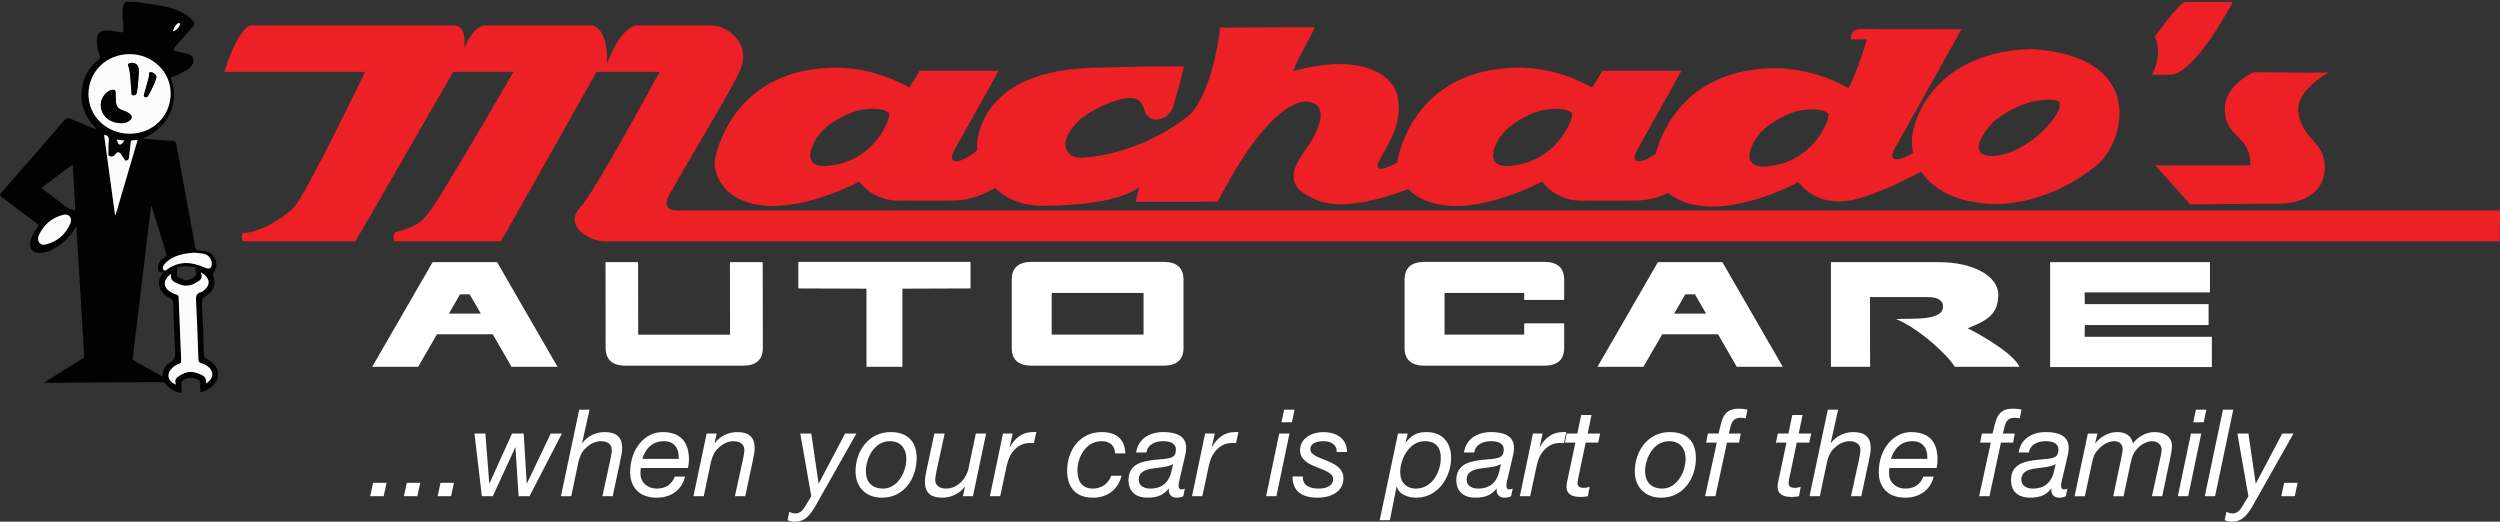 <?xml version="1.0" encoding="utf-8"?>
<!-- Generator: Adobe Illustrator 20.1.0, SVG Export Plug-In . SVG Version: 6.00 Build 0)  -->
<svg version="1.1" id="Layer_1" xmlns="http://www.w3.org/2000/svg" xmlns:xlink="http://www.w3.org/1999/xlink" x="0px" y="0px"
	 width="1112.14px" height="232.077px" viewBox="0 0 1112.14 232.077" style="enable-background:new 0 0 1112.14 232.077;"
	 xml:space="preserve">
<rect x="0" y="0" width="1112.14" height="232.077" fill="#333333" stroke="none"/>
<style type="text/css">
	.st0{fill:#ED2025;}
	.st1{fill:#ffffff;}
	.st2{fill:#020202;}
	.st3{fill:#FBFBFB;}
	.st4{fill:#ffffff;}
</style>
<g id="Layer_2">
	<g>
		<path class="st4" d="M165.978,214.763h5.987l-1.294,5.987h-5.987L165.978,214.763z"/>
		<path class="st4" d="M180.973,214.763h5.987l-1.294,5.987h-5.987L180.973,214.763z"/>
		<path class="st4" d="M195.967,214.763h5.987l-1.294,5.987h-5.987L195.967,214.763z"/>
		<path class="st4" d="M235.559,220.75h-4.854l-1.402-21.684h-0.108l-9.979,21.684h-4.854l-3.291-27.887h4.854l1.726,22.169h0.108l10.033-22.169
			h5.178l1.348,22.169h0.108l10.572-22.169h4.962L235.559,220.75z"/>
		<path class="st4" d="M257.672,182.237h4.585l-3.29,14.726l0.108,0.107c2.319-3.128,6.095-4.854,9.925-4.854c5.232,0,7.767,2.266,7.767,7.174
			c0,1.187-0.323,3.29-0.809,5.448l-3.398,15.912h-4.585l3.56-16.29c0.216-1.024,0.647-3.344,0.647-4.315
			c0-2.643-2.158-3.883-4.855-3.883c-2.535,0-5.178,1.402-6.904,3.236c-1.618,1.402-2.481,3.613-3.074,5.825l-3.237,15.427h-4.584
			L257.672,182.237z"/>
		<path class="st4" d="M285.073,208.182c-0.108,0.81-0.162,1.618-0.162,2.428c0,4.315,3.506,6.742,7.228,6.742c3.992,0,6.743-1.888,8.037-5.34
			h4.585c-1.457,6.149-6.527,9.386-12.622,9.386c-9.224,0-11.813-6.365-11.813-11.22c0-10.68,6.688-17.962,14.348-17.962
			c8.199,0,11.813,4.477,11.813,12.353c0,1.456-0.27,2.858-0.432,3.613H285.073z M301.902,204.137
			c0.324-3.938-1.456-7.875-6.527-7.875c-5.394,0-8.307,3.56-9.655,7.875H301.902z"/>
		<path class="st4" d="M314.36,192.863h4.423l-0.863,4.207h0.108c2.319-3.128,6.095-4.854,9.925-4.854c5.232,0,7.767,2.266,7.767,7.174
			c0,1.187-0.323,3.29-0.809,5.448l-3.398,15.912h-4.585l3.56-16.29c0.216-1.024,0.647-3.344,0.647-4.315
			c0-2.643-2.158-3.883-4.855-3.883c-2.535,0-5.178,1.402-6.904,3.236c-1.618,1.402-2.481,3.613-3.074,5.825l-3.236,15.427h-4.585
			L314.36,192.863z"/>
		<path class="st4" d="M362.527,225.497c-2.265,3.613-4.315,6.58-9.008,6.58c-1.079,0-2.319-0.27-3.183-0.701l0.81-3.722
			c0.701,0.432,1.833,0.755,2.643,0.755c2.05,0,3.237-1.24,4.315-3.021l2.805-4.639l-4.908-27.887h4.908l3.236,22.169h0.108
			l11.705-22.169h5.017L362.527,225.497z"/>
		<path class="st4" d="M396.184,192.216c7.444,0,11.597,4.1,11.597,11.543c0,9.116-5.664,17.639-15.427,17.639
			c-7.336,0-11.759-4.909-11.759-11.651C380.595,200.631,386.421,192.216,396.184,192.216z M392.839,217.352
			c6.688,0,10.356-7.713,10.356-13.215c0-4.369-2.319-7.875-7.335-7.875c-7.012,0-10.68,7.659-10.68,13.431
			C385.18,214.277,387.823,217.352,392.839,217.352z"/>
		<path class="st4" d="M432.808,220.75h-4.423l0.863-4.207h-0.108c-2.319,3.128-6.095,4.854-9.925,4.854c-5.232,0-7.768-2.266-7.768-7.174
			c0-1.188,0.324-3.291,0.809-5.448l3.398-15.912h4.584l-3.56,16.29c-0.215,1.024-0.647,3.344-0.647,4.314
			c0,2.644,2.158,3.884,4.854,3.884c5.07,0,9.008-4.423,9.979-9.062l3.236-15.427h4.585L432.808,220.75z"/>
		<path class="st4" d="M446.183,192.863h4.315l-1.349,5.987h0.108c2.158-3.83,5.448-6.635,10.141-6.635c0.54,0,1.079-0.107,1.618,0l-1.079,4.908
			c-0.432-0.054-0.917-0.054-1.349-0.054c-1.133,0-1.672,0-2.751,0.27c-2.535,0.647-4.477,2.319-5.933,4.531
			c-1.241,1.78-1.888,4.423-2.32,6.526l-2.643,12.353h-4.585L446.183,192.863z"/>
		<path class="st4" d="M496.023,201.709c0-3.398-2.319-5.447-5.879-5.447c-7.066,0-10.842,7.012-10.842,13.107c0,4.314,1.78,7.982,6.904,7.982
			c3.938,0,6.85-2.319,8.145-5.718h4.585c-1.618,6.203-6.311,9.764-12.729,9.764c-7.605,0-11.489-4.531-11.489-12.028
			c0-8.847,5.448-17.153,15.427-17.153c6.311,0,10.249,3.021,10.464,9.493H496.023z"/>
		<path class="st4" d="M505.406,201.277c0.917-6.203,6.149-9.062,12.083-9.062c5.394,0,10.194,1.456,10.194,7.12c0,1.564-0.539,3.56-0.863,5.07
			l-1.78,7.605c-0.215,1.133-0.755,2.697-0.755,3.991c0,1.295,0.593,1.727,1.349,1.727c0.431,0,1.025-0.216,1.456-0.378
			l-0.701,3.398c-0.701,0.378-1.996,0.647-2.805,0.647c-2.535,0-3.884-1.511-3.614-3.938l-0.108-0.108
			c-1.941,2.589-4.639,4.046-9.332,4.046c-4.639,0-8.522-2.158-8.522-7.875c0-8.092,7.929-8.631,14.079-9.17
			c4.854-0.432,7.012-0.701,7.012-4.423c0-3.021-3.183-3.668-5.61-3.668c-3.506,0-6.958,1.402-7.498,5.016H505.406z
			 M511.609,217.352c3.56,0,6.203-1.187,7.821-3.668c1.51-2.104,1.78-4.585,2.427-7.174h-0.108c-1.996,1.187-5.61,1.456-8.954,1.888
			c-3.291,0.485-6.203,1.511-6.203,5.07C506.593,216.058,509.02,217.352,511.609,217.352z"/>
		<path class="st4" d="M536.097,192.863h4.315l-1.349,5.987h0.108c2.158-3.83,5.448-6.635,10.141-6.635c0.54,0,1.079-0.107,1.618,0l-1.079,4.908
			c-0.432-0.054-0.917-0.054-1.349-0.054c-1.133,0-1.672,0-2.751,0.27c-2.535,0.647-4.477,2.319-5.933,4.531
			c-1.241,1.78-1.888,4.423-2.32,6.526l-2.643,12.353h-4.584L536.097,192.863z"/>
		<path class="st4" d="M569.052,192.863h4.585l-5.825,27.887h-4.585L569.052,192.863z M574.716,187.847h-4.639l1.187-5.609h4.639
			L574.716,187.847z"/>
		<path class="st4" d="M594.619,201.062c0.216-3.182-2.589-4.8-5.771-4.8c-2.805,0-5.933,0.755-5.933,3.56c0,2.589,3.668,3.614,7.335,5.124
			c3.668,1.511,7.39,3.452,7.39,7.821c0,6.203-5.987,8.631-11.381,8.631c-6.365,0-11.328-2.319-11.273-9.439h4.585
			c-0.216,4.153,3.29,5.394,7.12,5.394c2.966,0,6.365-1.078,6.365-4.261c0-2.697-3.668-3.776-7.336-5.286
			c-3.722-1.457-7.39-3.345-7.39-7.552c0-5.179,5.178-8.037,10.356-8.037s10.518,2.319,10.518,8.846H594.619z"/>
		<path class="st4" d="M621.911,192.863h4.315l-0.971,3.991h0.108c2.751-3.614,5.502-4.639,9.224-4.639c7.12,0,10.95,4.639,10.95,11.436
			c0,8.468-5.718,17.746-15.48,17.746c-3.398,0-7.606-1.187-8.685-4.909h-0.108l-2.967,14.941h-4.531L621.911,192.863z
			 M633.777,196.262c-6.958,0-10.896,8.037-10.896,13.862c0,4.153,2.481,7.228,7.012,7.228c7.282,0,11.058-7.552,11.058-13.7
			C640.951,199.12,638.794,196.262,633.777,196.262z"/>
		<path class="st4" d="M651.252,201.277c0.917-6.203,6.149-9.062,12.083-9.062c5.394,0,10.194,1.456,10.194,7.12c0,1.564-0.539,3.56-0.863,5.07
			l-1.779,7.605c-0.216,1.133-0.756,2.697-0.756,3.991c0,1.295,0.594,1.727,1.349,1.727c0.432,0,1.025-0.216,1.457-0.378
			l-0.701,3.398c-0.701,0.378-1.996,0.647-2.806,0.647c-2.535,0-3.883-1.511-3.613-3.938l-0.108-0.108
			c-1.941,2.589-4.639,4.046-9.331,4.046c-4.639,0-8.523-2.158-8.523-7.875c0-8.092,7.929-8.631,14.079-9.17
			c4.854-0.432,7.012-0.701,7.012-4.423c0-3.021-3.183-3.668-5.609-3.668c-3.506,0-6.958,1.402-7.498,5.016H651.252z
			 M657.455,217.352c3.561,0,6.203-1.187,7.821-3.668c1.511-2.104,1.78-4.585,2.428-7.174h-0.108
			c-1.995,1.187-5.609,1.456-8.953,1.888c-3.291,0.485-6.204,1.511-6.204,5.07C652.439,216.058,654.866,217.352,657.455,217.352z"/>
		<path class="st4" d="M681.942,192.863h4.315l-1.349,5.987h0.108c2.157-3.83,5.447-6.635,10.141-6.635c0.539,0,1.078-0.107,1.618,0
			l-1.079,4.908c-0.432-0.054-0.917-0.054-1.349-0.054c-1.133,0-1.672,0-2.751,0.27c-2.535,0.647-4.477,2.319-5.934,4.531
			c-1.24,1.78-1.888,4.423-2.319,6.526l-2.643,12.353h-4.585L681.942,192.863z"/>
		<path class="st4" d="M706.268,192.863h5.556l-0.863,4.045h-5.556l-3.452,16.398c-0.054,0.646-0.162,1.187-0.162,1.834
			c0,1.456,1.349,1.888,2.751,1.888c0.917,0,1.78-0.216,2.644-0.485l-0.81,4.207c-1.078,0.216-2.157,0.323-3.236,0.323
			c-3.398,0-6.257-0.971-6.257-4.53c0-0.81,0.107-1.457,0.27-2.319l3.668-17.315h-4.692l0.862-4.045h4.693l1.726-8.253h4.585
			L706.268,192.863z"/>
		<path class="st4" d="M742.839,192.216c7.443,0,11.597,4.1,11.597,11.543c0,9.116-5.664,17.639-15.427,17.639
			c-7.336,0-11.759-4.909-11.759-11.651C727.25,200.631,733.075,192.216,742.839,192.216z M739.494,217.352
			c6.688,0,10.356-7.713,10.356-13.215c0-4.369-2.319-7.875-7.336-7.875c-7.012,0-10.68,7.659-10.68,13.431
			C731.835,214.277,734.477,217.352,739.494,217.352z"/>
		<path class="st4" d="M763.712,196.908h-4.747l0.81-4.045h4.746c1.457-5.664,1.673-11.058,9.009-11.058c1.294,0,2.589,0.107,3.829,0.432
			l-0.755,3.884c-0.701-0.162-1.456-0.271-2.157-0.271c-4.585,0-4.315,3.614-5.395,7.013h5.34l-0.755,4.045h-5.394l-5.125,23.842
			h-4.585L763.712,196.908z"/>
		<path class="st4" d="M800.172,192.863h5.556l-0.863,4.045h-5.556l-3.452,16.398c-0.054,0.646-0.162,1.187-0.162,1.834
			c0,1.456,1.349,1.888,2.751,1.888c0.917,0,1.78-0.216,2.644-0.485l-0.81,4.207c-1.078,0.216-2.157,0.323-3.236,0.323
			c-3.398,0-6.257-0.971-6.257-4.53c0-0.81,0.107-1.457,0.27-2.319l3.668-17.315h-4.692l0.862-4.045h4.693l1.726-8.253h4.585
			L800.172,192.863z"/>
		<path class="st4" d="M813.117,182.237h4.585l-3.29,14.726l0.107,0.107c2.319-3.128,6.096-4.854,9.925-4.854c5.232,0,7.768,2.266,7.768,7.174
			c0,1.187-0.323,3.29-0.809,5.448l-3.398,15.912h-4.585l3.56-16.29c0.216-1.024,0.647-3.344,0.647-4.315
			c0-2.643-2.157-3.883-4.854-3.883c-2.535,0-5.178,1.402-6.904,3.236c-1.618,1.402-2.481,3.613-3.074,5.825l-3.236,15.427h-4.585
			L813.117,182.237z"/>
		<path class="st4" d="M840.517,208.182c-0.107,0.81-0.162,1.618-0.162,2.428c0,4.315,3.506,6.742,7.229,6.742c3.991,0,6.742-1.888,8.037-5.34
			h4.585c-1.457,6.149-6.527,9.386-12.622,9.386c-9.224,0-11.813-6.365-11.813-11.22c0-10.68,6.688-17.962,14.349-17.962
			c8.198,0,11.813,4.477,11.813,12.353c0,1.456-0.27,2.858-0.432,3.613H840.517z M857.346,204.137
			c0.323-3.938-1.456-7.875-6.526-7.875c-5.395,0-8.307,3.56-9.655,7.875H857.346z"/>
		<path class="st4" d="M885.609,196.908h-4.747l0.81-4.045h4.746c1.457-5.664,1.673-11.058,9.009-11.058c1.294,0,2.589,0.107,3.829,0.432
			l-0.755,3.884c-0.701-0.162-1.456-0.271-2.157-0.271c-4.585,0-4.315,3.614-5.395,7.013h5.34l-0.755,4.045h-5.394l-5.125,23.842
			h-4.585L885.609,196.908z"/>
		<path class="st4" d="M898.013,201.277c0.917-6.203,6.149-9.062,12.083-9.062c5.394,0,10.194,1.456,10.194,7.12c0,1.564-0.539,3.56-0.863,5.07
			l-1.779,7.605c-0.216,1.133-0.756,2.697-0.756,3.991c0,1.295,0.594,1.727,1.349,1.727c0.432,0,1.025-0.216,1.457-0.378
			l-0.701,3.398c-0.701,0.378-1.996,0.647-2.806,0.647c-2.535,0-3.883-1.511-3.613-3.938l-0.108-0.108
			c-1.941,2.589-4.639,4.046-9.331,4.046c-4.639,0-8.522-2.158-8.522-7.875c0-8.092,7.929-8.631,14.078-9.17
			c4.854-0.432,7.012-0.701,7.012-4.423c0-3.021-3.183-3.668-5.609-3.668c-3.506,0-6.958,1.402-7.498,5.016H898.013z
			 M904.216,217.352c3.561,0,6.203-1.187,7.821-3.668c1.511-2.104,1.78-4.585,2.428-7.174h-0.108
			c-1.995,1.187-5.609,1.456-8.953,1.888c-3.291,0.485-6.203,1.511-6.203,5.07C899.201,216.058,901.628,217.352,904.216,217.352z"/>
		<path class="st4" d="M928.813,192.863h4.261l-1.024,4.153l0.107,0.107c2.373-2.912,5.88-4.908,9.709-4.908c3.507,0,6.203,1.402,7.013,5.017
			c2.157-2.967,5.825-5.017,9.547-5.017c3.938,0,7.768,1.727,7.768,6.257c0,1.618-0.432,3.992-0.809,5.556l-3.507,16.722h-4.585
			l3.884-17.692c0.216-0.863,0.432-2.211,0.432-3.021c0-2.157-1.834-3.775-4.261-3.775c-2.59,0-5.448,1.834-7.013,3.829
			c-1.51,1.618-2.104,3.884-2.589,6.257l-3.074,14.402h-4.585l3.344-15.912c0.485-2.158,0.863-4.262,0.863-4.908
			c0-2.32-1.402-3.668-3.884-3.668c-2.535,0-5.232,1.726-6.851,3.56c-1.941,1.888-2.373,3.561-2.967,6.311l-3.128,14.618h-4.585
			L928.813,192.863z"/>
		<path class="st4" d="M974.659,192.863h4.585l-5.825,27.887h-4.585L974.659,192.863z M980.323,187.847h-4.639l1.187-5.609h4.639
			L980.323,187.847z"/>
		<path class="st4" d="M988.898,182.237h4.585l-8.091,38.513h-4.585L988.898,182.237z"/>
		<path class="st4" d="M1001.842,225.497c-2.266,3.613-4.315,6.58-9.008,6.58c-1.079,0-2.319-0.27-3.183-0.701l0.81-3.722
			c0.701,0.432,1.834,0.755,2.643,0.755c2.05,0,3.236-1.24,4.315-3.021l2.805-4.639l-4.908-27.887h4.908l3.236,22.169h0.108
			l11.705-22.169h5.016L1001.842,225.497z"/>
		<path class="st4" d="M1016.135,214.763h5.987l-1.294,5.987h-5.987L1016.135,214.763z"/>
	</g>
</g>
<g>
	<path class="st0" d="M1112.14,93.611c0,7.866,0,7.866-0.054,13.74H269.252c-7.537,0-18.548-6.978-11.137-15.171
		c5.029-4.247,35.324-60.202,35.324-60.202h-23.62h-0.912h-3.504c-3.445,5.916-41.031,73.048-42.686,75.373h-47.234
		c-0.547-0.435-0.631-2.285,0.055-3.938c11.4-2.948,12.689-5.573,16.492-10.556c5.983-8.384,36.396-60.879,36.396-60.879h-24.531
		v-0.003c-0.363,0-0.982,0-2.285,0c-3.445,5.916-42.493,74.095-43.623,75.376h-49.665c-0.547-0.435-1.194-1.219-0.473-3.641
		c9.968-0.52,19.925-8.503,22.785-11.363c5.115-4.942,31.74-60.368,31.74-60.368h-62.5c0,0,4.682-17.163,11.313-20.673h90.021
		c5.051,0,5.588,3.581,5.449,10.134c1.753-4.546,4.469-9.072,8.55-10.134h48.414c0,0,7.009,0.98,6.419,17.215
		c1.954-5.434,6.379-15.552,12.765-17.215h33.642c6.631,0,18.506,7.672,12.533,20.544c-3.51,7.801-18.491,32.393-31.402,55.065
		c-1.236,2.666-2.587,6.696,3.848,6.696C354.859,93.72,1097.513,93.611,1112.14,93.611 M318.058,70.857
		c1.561-8.149,11.229-39.705,52.185-40.743c18.724-0.433,32.334,7.888,34.239,8.755c2.881-4.148,4.595-7.368,4.595-7.368h35.194
		l-19.418,34.674c0,0-3.467,5.548,0.52,5.548c2.773,0,6.05-2.273,9.364-4.877c-0.153-1.59-0.158-3.065-0.008-4.313
		c1.914-11.615,11.061-31.382,52.017-32.419c18.724-0.433,27.126-0.764,39.875-0.51c-0.851,5.051-4.012,15.003-4.595,17.328
		c-0.581,2.323-2.773,6.067-7.715,6.24c-3.9,0.087-5.113-3.814-5.113-3.814s-1.128-5.721-5.627-5.721
		c-5.209-0.346-15.438,3.381-22.98,9.362c-11.788,11.182-5.461,17.336,0.087,17.163c2.449,0,26.18-1.126,48.544-19.07
		c8.496-8.582,12.743-29.71,13.524-38.841c9.102,0,37.642-0.163,42.128-0.163c-1.722,4.771-8.452,15.08-9.448,19.5
		c33.806-9.189,44.36,4.645,45.681,9.189c4.052,11.926-3.467,23.49-6.576,28.898c-1.043,1.781-5.837,9.532,7.135,2.612
		c0.01-0.572,0.05-1.078,0.136-1.43c1.56-8.149,11.227-39.705,52.181-40.743c18.726-0.433,32.334,7.888,34.241,8.755
		c2.881-4.148,4.595-7.368,4.595-7.368h35.193l-19.416,34.674c0,0-3.468,5.548,0.52,5.548c2.231,0,4.793-1.484,7.432-3.413
		c2.928-10.865,14.269-36.994,51.513-37.937c18.724-0.433,32.332,7.888,34.239,8.756c1.761-2.537,5.721-13.259,8.212-21.637
		c-2.473-0.02-4.44-0.012-7.124,0.025c0.074-1.084-0.277-4.586,4.423-4.586c6.69,0,9.616,0.064,9.616,0.064h35.194l-29.428,52.507
		c0,0-3.555,5.355,0.431,5.355c2.318,0,4.845-1.22,7.47-2.941c-0.39-1.82-0.583-3.705-0.578-5.642
		c0.648-12.223,12.57-39.443,53.526-40.481c51.925,3.554,40.743,41.782,28.909,51.533c-10.254,8.504-26.698,17.454-46.029,17.423
		c-15.837-0.462-26.729-6.106-32.237-14.392c-9.287,4.858-26.371,13.134-35.075,13.134c-0.562,0.002-11.963,1.474-19.577-8.496
		c0,0-19.69,10.952-39.02,10.922c-9.082-0.264-15.004-2.842-18.827-6.122c-3.811,1.776-8.753,3.362-14.632,3.436
		c-13.698,0.175-22.02,0-22.02,0s-11.963,1.474-19.577-8.494c0,0-19.69,10.952-39.02,10.922
		c-10.373-0.302-16.643-3.614-20.346-7.553c-29.379,10.866-39.987,6.759-48.307,0.618c-6.935-6.977,0.672-15.169,4.68-21.323
		c10.615-17.737-0.497-18.226-1.907-18.204c-1.41,0.022-15.886-0.997-39.354,44.511c-10.165,0-36.497,0.059-36.497,0.059
		s0.87-4.002,1.65-6.602c0,0-8.321,8.382-43.675,8.382c-9.5-0.277-16.086-3.579-20.544-7.986
		c-3.886,2.432-10.465,5.565-18.824,5.671c-13.697,0.175-22.018,0-22.018,0s-11.963,1.474-19.579-8.494
		c0,0-19.69,10.952-39.02,10.922C319.446,90.967,317.192,74.497,318.058,70.857 M886.207,69.36
		c16.21-0.376,32.701-20.022,29.863-23.828c-1.274-1.825-7.761-1.251-12.191-0.259c-5.009,1.142-13.423,5.174-17.672,9.594
		C881.96,59.287,875.198,69.361,886.207,69.36 M784.591,74.149c22.711-1.126,29.821-22.191,28.78-23.492
		c-1.039-1.299-4.768-2.773-12.308-1.56c-4.956,0.784-13.176,4.94-17.423,9.362C779.39,62.88,773.584,74.149,784.591,74.149
		 M670.515,73.891c22.711-1.128,29.821-22.193,28.78-23.492c-1.041-1.299-4.768-2.773-12.308-1.561
		c-4.957,0.786-13.176,4.942-17.424,9.362C665.315,62.621,659.506,73.891,670.515,73.891 M366.774,73.891
		c22.711-1.128,29.821-22.193,28.78-23.492s-4.768-2.773-12.308-1.561c-4.957,0.786-13.178,4.942-17.423,9.362
		C361.574,62.621,355.765,73.891,366.774,73.891 M967.321,32.975c11.184-3.641,25.918-32.072,25.918-32.072h-21.41
		c-3.121,1.299-13.262,15.342-13.262,15.342c3.987,8.149-1.299,16.95-1.299,16.95S965.5,33.532,967.321,32.975 M1001.086,73.587
		h-42.258L974.3,90.898c0,0,31.723-0.279,39.007-0.279c9.49-0.015,20.155-3.51,20.87-15.213
		c0.715-12.678-10.336-12.678-11.832-26.134c-0.389-8.973,11.932-16.314,13.588-16.97c-9.742,0.195-24.556-0.193-33.413-0.193
		c-2.538,1.189-12.746,6.826-12.81,16.188C989.709,61.884,1001.086,59.328,1001.086,73.587"/>
	<polygon class="st1" points="431.74,116.495 431.74,128.306 401.429,128.414 401.429,163.175 385.457,163.175 385.457,128.414 
		355.148,128.306 355.148,116.495 	"/>
	<path class="st1" d="M227.56,163.175h20.459l-26.888-46.573H210.57h-7.549h-10.559l-26.888,46.573h20.457l8.358-14.476h24.815
		L227.56,163.175z M199.693,139.51l4.956-8.582h4.294l4.954,8.582H199.693z"/>
	<polygon class="st1" points="927.36,149.825 927.447,144.602 982.504,144.602 982.504,135.294 927.447,135.294 927.36,130.07 
		983.11,130.07 983.11,116.601 927.36,116.601 925.8,116.601 912.016,116.601 912.016,163.293 926.656,163.293 927.36,163.293 
		983.966,163.293 983.966,149.825 	"/>
	<path class="st1" d="M875.351,146.012c11.048-4.2,13.374-7.665,13.608-15.09c-0.107-7.621-10.24-14.319-26.755-14.319h-30.281
		h-1.831h-15.592v46.573h17.423l-0.044-31.035h25.355c5.892-0.059,7.044,2.248,7.123,4c0.411,6.863-14.296,5.384-20.907,5.795
		c10.121,4.076,23.19,16.102,26.114,21.244c1.69,0,18.095-0.027,28.8-0.005C895.374,156.348,877.031,146.87,875.351,146.012"/>
	<path class="st1" d="M772.629,163.175h20.457L766.2,116.602h-10.561h-7.549h-10.559l-26.888,46.573H731.1l8.358-14.476h24.813
		L772.629,163.175z M744.763,139.51l4.954-8.582h4.296l4.954,8.582H744.763z"/>
	<path class="st1" d="M324.711,116.602l0.055,32.262h-40.862l-0.054-32.262h-14.479l0.055,38.167c0,5.273,2.997,7.912,8.986,7.912
		h51.955c5.99,0,8.986-2.639,8.986-7.912l-0.055-38.167H324.711z"/>
	<path class="st1" d="M526.49,154.77c0,5.273-2.995,7.912-8.988,7.912h-58.438c-5.991,0-8.988-2.639-8.988-7.912v-30.363
		c0-5.275,2.997-7.912,8.988-7.912h58.438c5.993,0,8.988,2.637,8.988,7.912V154.77z M467.852,148.864h40.862v-18.553h-40.862
		V148.864z"/>
	<path class="st1" d="M678.052,143.845v5.019h-35.443v-18.553h35.443v3.131h17.776v-9.035c0-5.275-2.995-7.912-8.988-7.912h-53.021
		c-5.991,0-8.986,2.637-8.986,7.912v30.363c0,5.273,2.995,7.912,8.986,7.912h53.021c5.993,0,8.988-2.639,8.988-7.912v-10.925
		H678.052z"/>
</g>
<g>
	<path class="st2" d="M61.154,0.792c2.466,0.785,5.059,0.815,7.584,1.248c4.307,0.739,8.586,1.534,12.502,3.599
		c1.656,0.873,3.18,1.923,4.422,3.359c0.901,1.042,1.02,1.949,0.024,3.064c-2.552,2.858-5.259,5.583-7.601,8.625
		c-1.237,1.606-1.22,1.685,0.706,2.203c1.64,0.441,3.331,0.71,4.945,1.224c2.396,0.764,3.019,2.57,1.739,4.74
		c-0.666,1.129-1.622,1.99-2.78,2.571c-1.942,0.976-3.847,2.045-5.941,2.68c-0.582,0.176-0.904,0.31-0.616,1.066
		c3.794,9.938-0.836,21.735-12.747,26.453c2.517,0.213,4.582,0.393,6.647,0.56c2.335,0.189,4.669,0.395,7.007,0.532
		c0.812,0.048,1.186,0.303,1.342,1.16c2.455,13.49,4.944,26.975,7.433,40.459c0.376,2.038,0.845,4.06,1.16,6.107
		c0.107,0.695,0.382,0.834,0.982,0.889c1.216,0.112,2.442,0.219,3.635,0.468c3.515,0.734,5.566,4.589,4.263,7.926
		c-0.096,0.246-0.225,0.484-0.372,0.703c-0.842,1.252-0.888,1.6-0.386,3.193c0.923,2.929-0.297,6.063-3.451,8.003
		c-1.455,0.895-1.921,1.757-1.822,3.5c0.424,7.441,0.671,14.894,0.872,22.345c0.036,1.327,0.518,1.917,1.644,2.472
		c4.031,1.985,5.639,5.657,4.094,9.141c-1.288,2.903-3.847,4.279-6.622,5.369c-0.688,0.27-0.675-0.212-0.693-0.655
		c-0.05-1.224-0.135-2.448-0.132-3.671c0.002-0.631-0.245-0.878-0.803-1.163c-2.218-1.135-4.326-1.395-6.529,0.107
		c-0.701,0.478-1.135,0.834-0.993,1.719c0.092,0.574,0.03,1.171,0.066,1.755c0.163,2.623,0.17,2.614-2.352,1.663
		c-1.774-0.669-3.394-1.597-4.499-3.157c-0.605-0.854-1.281-1.055-2.255-1.048c-16.306,0.114-32.611,0.197-48.917,0.287
		c-0.905,0.005-1.81,0.001-3.165,0.001c0.847-0.558,1.369-0.917,1.905-1.252c5.005-3.128,10.005-6.265,15.03-9.36
		c0.729-0.449,0.996-0.92,0.942-1.794c-0.974-15.836-1.911-31.674-2.861-47.511c-0.186-3.105-0.396-6.208-0.62-9.705
		c-2.534,4.53-5.857,7.724-10.03,10.026c-1.682,0.928-3.458,1.61-5.401,1.806c-3.925,0.396-5.862-1.822-4.875-5.64
		c0.529-2.046,1.538-3.871,2.926-5.428c0.889-0.997,0.61-1.435-0.331-2.133c-5.173-3.834-10.284-7.751-15.45-11.596
		c-0.822-0.612-1.111-0.936-0.284-1.88c9.48-10.807,18.919-21.65,28.321-32.525c0.772-0.893,1.358-0.986,2.389-0.541
		c3.731,1.611,7.504,3.125,11.306,4.693c0.166-0.751-0.386-0.943-0.678-1.251c-8.194-8.655-7.345-22.218,1.925-29.721
		c0.816-0.661,0.892-1.095,0.514-2.038c-0.936-2.34-1.38-4.804-1.123-7.344c0.235-2.325,1.201-3.271,3.567-3.475
		c2.039-0.175,4.027,0.249,6.024,0.573c2.252,0.366,2.188,0.344,2.136-1.875c-0.069-2.923-0.628-5.831-0.224-8.771
		c0.151-1.102,0.485-2.057,1.385-2.756C57.742,0.792,59.448,0.792,61.154,0.792z M57.695,24.085
		c-10.359,0.003-18.323,7.749-18.331,17.828c-0.008,9.777,8.108,17.569,18.296,17.565c10.309-0.004,18.251-7.805,18.25-17.925
		C75.908,31.894,67.762,24.082,57.695,24.085z M67.421,91.765c-0.076,0.001-0.152,0.002-0.228,0.003
		c-0.627,5.164-1.261,10.326-1.88,15.491c-1.001,8.341-1.986,16.685-2.989,25.026c-1.08,8.976-2.165,17.95-3.279,26.922
		c-0.07,0.566,0.013,0.889,0.511,1.167c4.209,2.352,8.409,4.718,12.731,7.148c0.07-2.641,0.977-4.906,3.106-6.084
		c2.404-1.331,2.663-3.051,2.507-5.514c-0.446-7.06-0.619-14.137-0.858-21.209c-0.034-1.014-0.362-1.536-1.336-1.999
		c-5.384-2.56-6.375-7.67-3.15-11.303c0.05-0.057,0.02-0.185,0.028-0.28c-2.16,0.064-2.455-0.343-2.274-2.576
		c0.167-2.052,1.406-3.251,3.02-4.204c0.604-0.357,0.917-0.658,0.656-1.482C71.765,105.845,69.602,98.802,67.421,91.765z
		 M89.344,121.161c1.136,2.888-0.465,3.693-2.418,4.764c-2.676,1.468-5.007,1.525-7.754,0.275c-1.869-0.85-3.509-1.433-3.001-3.921
		c0.019-0.093-0.154-0.225-0.238-0.34c-3.774,2.963-3.445,6.291,0.807,8.425c0.566,0.284,1.171,0.504,1.779,0.684
		c0.624,0.186,0.919,0.449,0.947,1.195c0.352,9.411,0.742,18.82,1.158,28.228c0.035,0.792-0.233,1.116-0.949,1.359
		c-1.217,0.412-2.303,1.091-3.219,2.008c-2.543,2.542-1.808,5.836,1.817,7.255c-0.98-2.643,0.623-3.409,2.554-4.519
		c2.752-1.581,5.081-1.348,7.873-0.237c2.064,0.821,3.28,1.662,2.862,3.996c-0.009,0.053,0.119,0.13,0.182,0.195
		c3.629-2.368,3.604-5.849-0.078-8.038c-0.678-0.403-1.419-0.755-2.177-0.951c-0.926-0.239-1.196-0.681-1.228-1.65
		c-0.282-8.402-0.577-16.805-1.009-25.2c-0.114-2.208-0.445-4.244,2.448-4.81c0.239-0.047,0.441-0.288,0.656-0.444
		C93.857,126.899,93.634,123.541,89.344,121.161z M61.223,62.228c-3.624,0.463-2.838-0.315-3.267,2.87
		c-0.22,1.634-0.396,3.273-0.582,4.912c-0.048,0.425-0.088,0.803-0.493,1.104c-1.375,1.024-1.541-0.423-2.06-1.018
		c-0.624-0.717-0.975-1.848-1.732-2.231c-1.154-0.585-1.605,0.872-2.353,1.434c-0.736,0.553-1.441,0.325-2.116,0.094
		c-0.658-0.226-0.405-0.907-0.399-1.407c0.024-1.808-0.026-3.627,0.159-5.42c0.162-1.568-0.433-2.324-2.077-2.581
		c1.631,11.923,3.249,23.754,4.867,35.584c0.088,0,0.176-0.001,0.265-0.001C54.685,84.498,57.935,73.429,61.223,62.228z
		 M32.332,73.186c-4.581,3.43-8.949,6.707-13.326,9.97c-0.839,0.625-0.099,0.843,0.268,1.124c2.825,2.17,5.717,4.257,8.471,6.514
		c1.719,1.409,3.53,2.457,5.797,2.731C33.145,86.857,32.748,80.177,32.332,73.186z M16.965,106.222
		c0.018,1.9,1.369,2.997,3.311,2.53c5.136-1.236,8.79-4.34,10.926-9.17c0.482-1.091,0.658-2.302-0.249-3.304
		c-0.852-0.941-2.009-0.938-3.115-0.637c-4.858,1.319-8.313,4.338-10.486,8.848C17.074,105.062,16.937,105.696,16.965,106.222z
		 M86.349,112.41c-2.978,0.26-5.927,0.59-8.675,1.864c-1.752,0.812-3.374,1.827-4.583,3.357c-0.573,0.725-1.013,1.72-0.274,2.471
		c0.66,0.672,1.357-0.132,1.93-0.522c5.157-3.514,10.493-3.095,15.908-0.735c0.689,0.3,1.333,0.647,2.114,0.588
		c0.806-0.062,1.238-0.469,1.363-1.278c0.406-2.637-1.181-4.89-3.826-5.305C88.995,112.644,87.667,112.553,86.349,112.41z
		 M78.745,121.044c0.178,0.844-0.537,2.18,1.139,2.579c1.125,0.267,2.178,1.255,3.281,1.015c1.311-0.286,2.689-0.915,3.681-1.797
		c0.679-0.604,0.091-1.916,0.167-2.907c0.06-0.771-0.143-1.117-1.009-1.212c-1.7-0.187-3.393-0.309-5.097-0.203
		C78.683,118.659,78.684,118.673,78.745,121.044z M76.917,13.987c1.568-0.518,2.323-1.52,2.992-2.595
		c0.186-0.299,0.356-0.734,0.018-1.018c-0.325-0.274-0.707-0.065-1.009,0.157C77.843,11.319,77.373,12.466,76.917,13.987z
		 M51.891,62.068c0.595,0.964,0.479,2.183,1.418,2.232c0.904,0.047,1.4-0.967,1.979-1.721c-0.592-0.102-1.055-0.189-1.52-0.259
		C53.258,62.242,52.744,62.181,51.891,62.068z"/>
	<path class="st3" d="M57.695,24.085c10.067-0.003,18.213,7.809,18.214,17.467c0.001,10.121-7.94,17.921-18.25,17.925
		c-10.188,0.004-18.304-7.787-18.296-17.565C39.372,31.834,47.336,24.089,57.695,24.085z M54.004,54.781
		c1.351,0.01,2.458-0.317,3.448-1.017c1.488-1.053,1.512-2.209,0.027-3.31c-0.948-0.703-2.068-1.085-3.167-1.472
		c-1.837-0.648-2.685-1.951-2.745-3.849c-0.038-1.223-0.161-2.446-0.136-3.666c0.03-1.478-0.716-1.685-1.939-1.407
		c-2.263,0.514-4.563,3.581-4.648,6.259C44.689,51.193,48.529,54.741,54.004,54.781z M61.736,32.389
		c0-0.792,0.011-1.112-0.002-1.431c-0.09-2.299-2.065-3.561-4.226-2.754c-0.448,0.167-0.63,0.345-0.488,0.786
		c1.25,3.903,0.991,7.994,1.513,11.987c0.071,0.541-0.272,1.396,0.804,1.406c0.972,0.009,1.384-0.472,1.559-1.422
		C61.447,37.968,61.526,34.937,61.736,32.389z M69.574,34.451c0.054-1.127-1.233-2.302-2.479-2.301
		c-1.332,0.002-0.573,1.089-0.804,1.659c-0.136,0.335-0.112,0.732-0.21,1.087c-0.647,2.344-1.32,4.682-1.954,7.03
		c-0.116,0.428-0.33,0.952,0.31,1.227c0.581,0.249,1.063,0.09,1.381-0.417c0.421-0.671,0.812-1.366,1.16-2.078
		C67.974,38.615,69.018,36.589,69.574,34.451z"/>
	<path class="st3" d="M89.344,121.161c4.29,2.38,4.513,5.738,1.01,8.275c-0.215,0.156-0.418,0.398-0.656,0.444
		c-2.893,0.567-2.562,2.603-2.448,4.81c0.433,8.395,0.727,16.798,1.009,25.2c0.032,0.969,0.302,1.41,1.228,1.65
		c0.758,0.196,1.5,0.548,2.177,0.951c3.682,2.188,3.708,5.669,0.078,8.038c-0.063-0.065-0.191-0.142-0.182-0.195
		c0.418-2.334-0.798-3.174-2.862-3.996c-2.792-1.111-5.121-1.344-7.873,0.237c-1.931,1.109-3.533,1.875-2.554,4.519
		c-3.625-1.419-4.359-4.713-1.817-7.255c0.917-0.916,2.002-1.595,3.219-2.008c0.716-0.243,0.984-0.567,0.949-1.359
		c-0.416-9.408-0.806-18.817-1.158-28.228c-0.028-0.747-0.324-1.01-0.947-1.195c-0.608-0.181-1.213-0.4-1.779-0.684
		c-4.252-2.135-4.582-5.462-0.807-8.425c0.084,0.115,0.257,0.247,0.238,0.34c-0.508,2.488,1.133,3.071,3.001,3.921
		c2.747,1.249,5.078,1.193,7.754-0.275C88.878,124.854,90.48,124.049,89.344,121.161z"/>
	<path class="st3" d="M61.223,62.228c-3.288,11.201-6.537,22.27-9.787,33.339c-0.088,0-0.176,0.001-0.265,0.001
		c-1.618-11.83-3.236-23.661-4.867-35.584c1.644,0.257,2.239,1.014,2.077,2.581c-0.185,1.793-0.135,3.612-0.159,5.42
		c-0.007,0.5-0.259,1.181,0.399,1.407c0.674,0.232,1.38,0.459,2.116-0.094c0.748-0.562,1.198-2.019,2.353-1.434
		c0.757,0.384,1.107,1.515,1.732,2.231c0.519,0.596,0.685,2.042,2.06,1.018c0.405-0.302,0.445-0.679,0.493-1.104
		c0.186-1.638,0.362-3.278,0.582-4.912C58.384,61.913,57.599,62.691,61.223,62.228z"/>
	<path class="st3" d="M16.965,106.222c-0.027-0.526,0.109-1.16,0.386-1.734c2.173-4.51,5.628-7.529,10.486-8.848
		c1.106-0.3,2.264-0.304,3.115,0.637c0.907,1.003,0.732,2.213,0.249,3.304c-2.136,4.831-5.79,7.935-10.926,9.17
		C18.334,109.219,16.983,108.122,16.965,106.222z"/>
	<path class="st3" d="M86.349,112.41c1.318,0.143,2.646,0.234,3.956,0.439c2.644,0.414,4.232,2.668,3.826,5.305
		c-0.125,0.809-0.557,1.217-1.363,1.278c-0.781,0.06-1.425-0.287-2.114-0.588c-5.415-2.36-10.751-2.778-15.908,0.735
		c-0.574,0.391-1.271,1.194-1.93,0.522c-0.738-0.752-0.299-1.747,0.274-2.471c1.21-1.53,2.832-2.545,4.583-3.357
		C80.422,113,83.371,112.671,86.349,112.41z"/>
	<path class="st3" d="M76.917,13.987c0.456-1.521,0.927-2.668,2.001-3.456c0.302-0.221,0.684-0.43,1.009-0.157
		c0.338,0.284,0.168,0.719-0.018,1.018C79.239,12.467,78.485,13.469,76.917,13.987z"/>
	<path class="st3" d="M51.891,62.068c0.853,0.113,1.366,0.175,1.877,0.252c0.465,0.07,0.928,0.157,1.52,0.259
		c-0.58,0.754-1.075,1.768-1.979,1.721C52.37,64.251,52.486,63.031,51.891,62.068z"/>
	<path class="st2" d="M54.004,54.781c-5.475-0.04-9.316-3.589-9.16-8.464c0.085-2.677,2.384-5.744,4.648-6.259
		c1.223-0.278,1.969-0.071,1.939,1.407c-0.024,1.221,0.098,2.444,0.136,3.666c0.06,1.898,0.908,3.201,2.745,3.849
		c1.099,0.388,2.218,0.769,3.167,1.472c1.485,1.101,1.461,2.257-0.027,3.31C56.462,54.465,55.355,54.791,54.004,54.781z"/>
	<path class="st2" d="M61.736,32.389c-0.21,2.548-0.289,5.579-0.839,8.572c-0.175,0.951-0.587,1.432-1.559,1.422
		c-1.077-0.01-0.733-0.866-0.804-1.406c-0.522-3.993-0.264-8.084-1.513-11.987c-0.141-0.442,0.04-0.619,0.488-0.786
		c2.161-0.807,4.135,0.455,4.226,2.754C61.747,31.277,61.736,31.597,61.736,32.389z"/>
	<path class="st2" d="M69.574,34.451c-0.556,2.138-1.6,4.164-2.597,6.206c-0.348,0.712-0.739,1.406-1.16,2.078
		c-0.318,0.507-0.8,0.666-1.381,0.417c-0.64-0.275-0.425-0.799-0.31-1.227c0.634-2.348,1.307-4.685,1.954-7.03
		c0.098-0.355,0.074-0.751,0.21-1.087c0.231-0.57-0.528-1.657,0.804-1.659C68.341,32.148,69.628,33.324,69.574,34.451z"/>
</g>
</svg>
